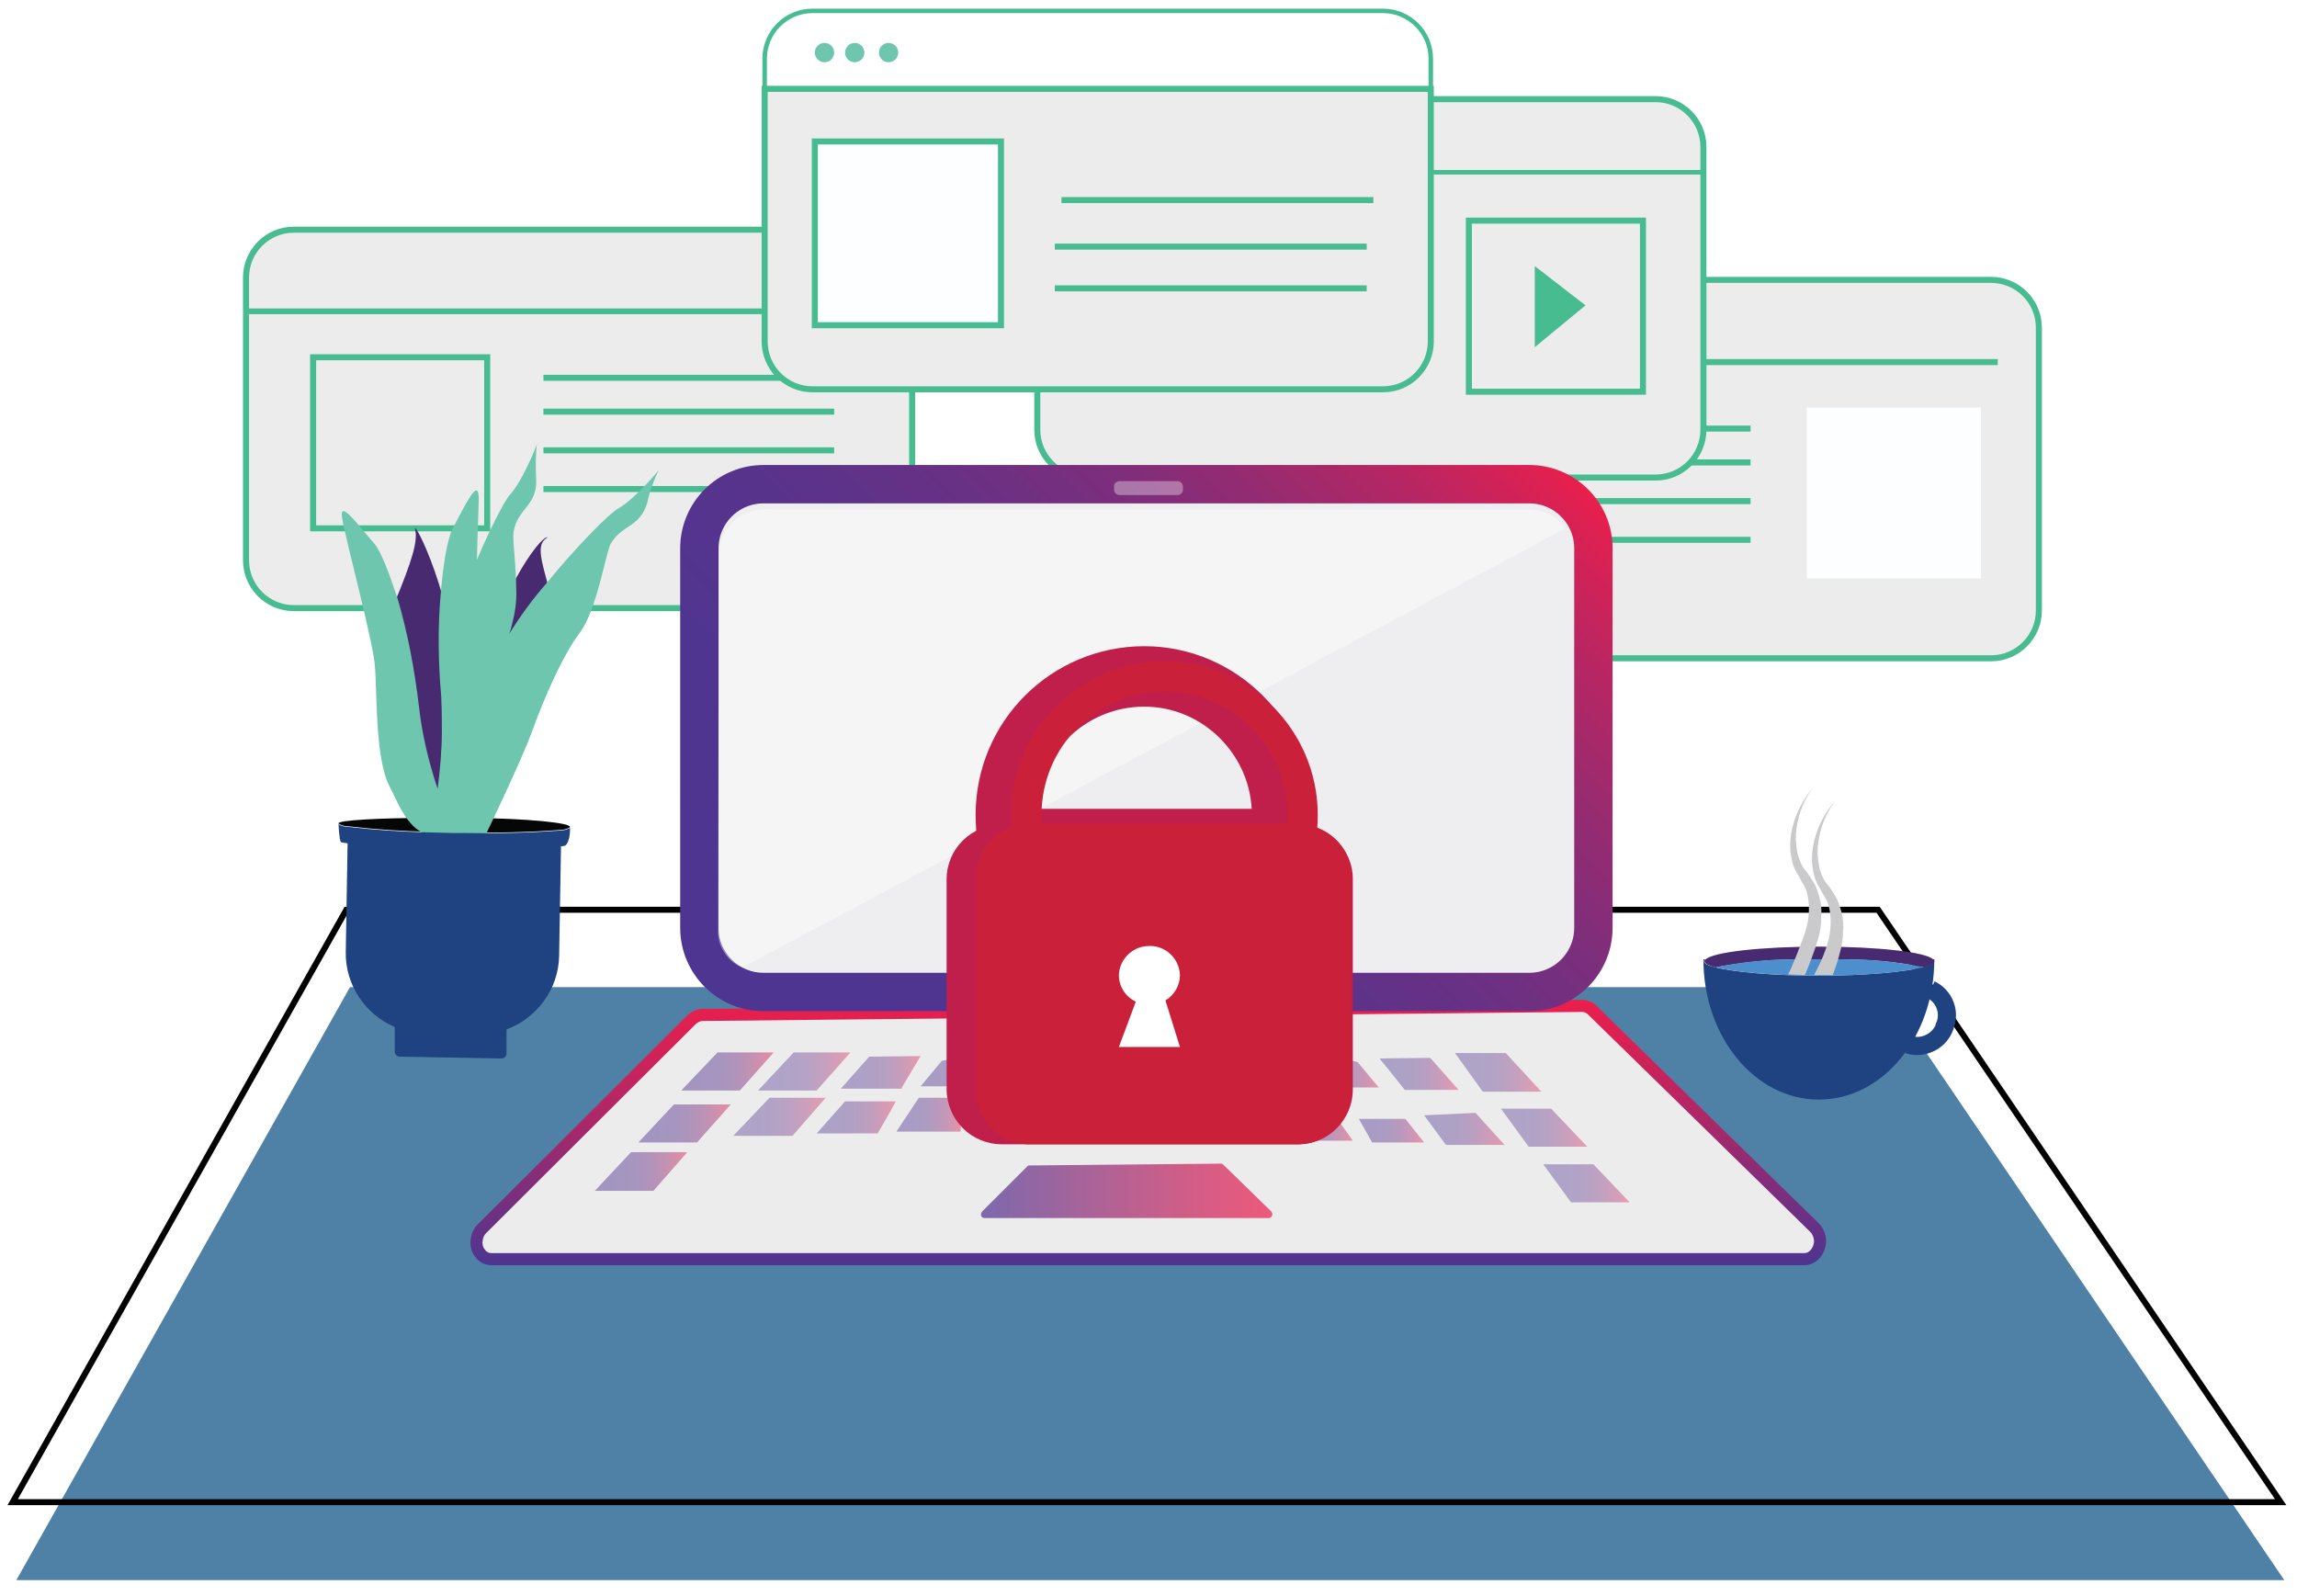 <?xml version="1.0" encoding="utf-8"?>
<!-- Generator: Adobe Illustrator 25.0.1, SVG Export Plug-In . SVG Version: 6.00 Build 0)  -->
<svg version="1.1" id="Layer_1" xmlns="http://www.w3.org/2000/svg" xmlns:xlink="http://www.w3.org/1999/xlink" x="0px" y="0px"
	 viewBox="0 0 380 264" style="enable-background:new 0 0 380 264;" xml:space="preserve">
<style type="text/css">
	.st0{fill:#FFFFFF;}
	.st1{fill:#EDECED;stroke:#48BC91;stroke-miterlimit:10;}
	.st2{fill:none;stroke:#48BC91;stroke-width:0.947;stroke-miterlimit:10;}
	.st3{fill:none;stroke:#48BC91;stroke-miterlimit:10;}
	.st4{fill:#4F81A7;}
	.st5{fill:none;stroke:#000000;stroke-miterlimit:10;}
	.st6{fill:#FDFEFF;}
	.st7{fill:none;stroke:#48BC91;stroke-width:0.75;stroke-miterlimit:10;}
	.st8{fill:#48BC91;stroke:#EDECED;stroke-miterlimit:10;}
	.st9{fill:#FFFFFF;stroke:#48BC91;stroke-width:0.745;stroke-miterlimit:10;}
	.st10{fill:#FDFEFF;stroke:#48BC91;stroke-miterlimit:10;}
	.st11{fill:#6EC6AE;}
	.st12{fill:#EDECED;stroke:url(#SVGID_1_);stroke-width:2;stroke-miterlimit:10;}
	.st13{fill:#EEEEF0;stroke:url(#SVGID_2_);stroke-width:6.349;stroke-miterlimit:10;}
	.st14{opacity:0.4;fill:#FFFFFF;enable-background:new    ;}
	.st15{opacity:0.71;fill:url(#SVGID_3_);enable-background:new    ;}
	.st16{opacity:0.47;fill:url(#SVGID_4_);enable-background:new    ;}
	.st17{opacity:0.47;fill:url(#SVGID_5_);enable-background:new    ;}
	.st18{opacity:0.47;fill:url(#SVGID_6_);enable-background:new    ;}
	.st19{opacity:0.47;}
	.st20{opacity:0.84;fill:url(#SVGID_7_);enable-background:new    ;}
	.st21{opacity:0.88;fill:url(#SVGID_8_);enable-background:new    ;}
	.st22{opacity:0.92;fill:url(#SVGID_9_);enable-background:new    ;}
	.st23{opacity:0.84;fill:url(#SVGID_10_);enable-background:new    ;}
	.st24{opacity:0.88;fill:url(#SVGID_11_);enable-background:new    ;}
	.st25{opacity:0.92;fill:url(#SVGID_12_);enable-background:new    ;}
	.st26{opacity:0.84;fill:url(#SVGID_13_);enable-background:new    ;}
	.st27{opacity:0.88;fill:url(#SVGID_14_);enable-background:new    ;}
	.st28{opacity:0.92;fill:url(#SVGID_15_);enable-background:new    ;}
	.st29{opacity:0.84;fill:url(#SVGID_16_);enable-background:new    ;}
	.st30{opacity:0.84;fill:url(#SVGID_17_);enable-background:new    ;}
	.st31{opacity:0.88;fill:url(#SVGID_18_);enable-background:new    ;}
	.st32{opacity:0.92;fill:url(#SVGID_19_);enable-background:new    ;}
	.st33{opacity:0.96;fill:url(#SVGID_20_);enable-background:new    ;}
	.st34{opacity:0.35;fill:#FFFFFF;enable-background:new    ;}
	.st35{fill:#1F4281;}
	.st36{fill:#482A70;}
	.st37{fill:#4D8ECC;}
	.st38{fill:#CAC9CB;}
	.st39{fill:none;stroke:#1F4281;stroke-width:3;stroke-miterlimit:10;}
	.st40{fill:#C01F4C;}
	.st41{fill:none;stroke:#C01F4C;stroke-width:10;stroke-miterlimit:10;}
	.st42{fill:none;stroke:#CB203A;stroke-width:5;stroke-miterlimit:10;}
	.st43{fill:#CB203A;}
	.st44{fill:#050606;}
</style>
<rect class="st0" width="380" height="264"/>
<g>
	<path class="st1" d="M40.7,92.7V45.9c0-4.3,3.5-7.9,7.9-7.9H143c4.3,0,7.9,3.5,7.9,7.9v46.8c0,4.3-3.5,7.9-7.9,7.9H48.6
		C44.2,100.6,40.7,97,40.7,92.7z"/>
	<line class="st2" x1="40.7" y1="51.5" x2="150.9" y2="51.5"/>
	<line class="st3" x1="89.9" y1="62.5" x2="138" y2="62.5"/>
	<line class="st3" x1="89.9" y1="68.1" x2="138" y2="68.1"/>
	<rect x="51.8" y="59.1" class="st3" width="28.8" height="28.3"/>
	<line class="st3" x1="89.9" y1="74.5" x2="138" y2="74.5"/>
	<line class="st3" x1="89.9" y1="80.9" x2="138" y2="80.9"/>
	<ellipse class="st1" cx="136.5" cy="45.2" rx="1.5" ry="1.5"/>
	<ellipse class="st1" cx="131.8" cy="45.2" rx="1.5" ry="1.5"/>
</g>
<path class="st1" d="M227.1,101V54.2c0-4.3,3.5-7.9,7.9-7.9h94.4c4.3,0,7.9,3.5,7.9,7.9V101c0,4.3-3.5,7.9-7.9,7.9H235
	C230.6,108.9,227.1,105.4,227.1,101z"/>
<polygon class="st4" points="57.9,163.3 311.3,163.3 377.9,261.4 2.7,261.4 "/>
<polygon class="st5" points="57.3,150.5 310.7,150.5 377.3,248.5 2.1,248.5 "/>
<line class="st3" x1="330.5" y1="59.9" x2="240.3" y2="59.9"/>
<line class="st3" x1="289.6" y1="70.9" x2="241.4" y2="70.9"/>
<line class="st3" x1="289.6" y1="76.5" x2="241.4" y2="76.5"/>
<rect x="298.9" y="67.4" class="st6" width="28.8" height="28.3"/>
<line class="st3" x1="289.6" y1="82.9" x2="241.4" y2="82.9"/>
<line class="st3" x1="289.6" y1="89.3" x2="241.4" y2="89.3"/>
<ellipse class="st1" cx="239" cy="53.2" rx="1.5" ry="1.5"/>
<ellipse class="st1" cx="243.6" cy="53.2" rx="1.5" ry="1.5"/>
<ellipse class="st1" cx="248.8" cy="53.2" rx="1.5" ry="1.5"/>
<g>
	<path class="st1" d="M171.6,71.1V24.3c0-4.3,3.5-7.9,7.9-7.9h94.4c4.3,0,7.9,3.5,7.9,7.9v46.8c0,4.3-3.5,7.9-7.9,7.9h-94.4
		C175.1,79,171.6,75.4,171.6,71.1z"/>
	<line class="st7" x1="281.8" y1="28.5" x2="172.1" y2="28.5"/>
	<rect x="243" y="36.5" class="st1" width="28.8" height="28.3"/>
	<polygon class="st8" points="253.4,43 253.4,58.5 263.1,50.5 	"/>
</g>
<g>
	<path class="st9" d="M236.7,9.7v5H126.5v-5c0-4.3,3.5-7.9,7.9-7.9h94.4C233.1,1.8,236.7,5.3,236.7,9.7z"/>
	<path class="st1" d="M236.7,14.7v41.8c0,4.3-3.5,7.9-7.9,7.9h-94.4c-4.4,0-7.9-3.6-7.9-7.9V14.7H236.7z"/>
	<line class="st3" x1="175.6" y1="33.1" x2="227.2" y2="33.1"/>
	<rect x="134.8" y="23.4" class="st10" width="30.8" height="30.4"/>
	<ellipse class="st11" cx="136.4" cy="8.7" rx="1.6" ry="1.6"/>
	<ellipse class="st11" cx="141.4" cy="8.7" rx="1.6" ry="1.6"/>
	<ellipse class="st11" cx="147" cy="8.7" rx="1.6" ry="1.6"/>
	<line class="st3" x1="174.5" y1="40.8" x2="226.1" y2="40.8"/>
	<line class="st3" x1="174.5" y1="47.7" x2="226.1" y2="47.7"/>
</g>
<linearGradient id="SVGID_1_" gradientUnits="userSpaceOnUse" x1="189.963" y1="-447.335" x2="189.963" y2="-403.602" gradientTransform="matrix(1 0 0 -1 0 -238)">
	<stop  offset="0" style="stop-color:#04B492;stop-opacity:0.7"/>
	<stop  offset="0" style="stop-color:#473A94"/>
	<stop  offset="0" style="stop-color:#4B3792"/>
	<stop  offset="0" style="stop-color:#4D3591"/>
	<stop  offset="0.11" style="stop-color:#603289"/>
	<stop  offset="0.54" style="stop-color:#AA2868"/>
	<stop  offset="0.85" style="stop-color:#D82154"/>
	<stop  offset="1" style="stop-color:#EA1F4C"/>
</linearGradient>
<path class="st12" d="M114.4,168.7l-34.7,34.6c-1,1-1.2,2.9-0.3,4c0.5,0.7,1.2,1,1.9,1h217.2c1.4,0,2.5-1.3,2.6-2.9
	c0-0.8-0.3-1.7-0.9-2.3l-36.8-36c-0.5-0.5-1.1-0.7-1.7-0.7L116,167.9C115.5,168,114.9,168.2,114.4,168.7z"/>
<linearGradient id="SVGID_2_" gradientUnits="userSpaceOnUse" x1="-208.724" y1="-755.543" x2="-322.951" y2="-869.77" gradientTransform="matrix(6.123234e-17 1 -1 6.123234e-17 -623.007 387.937)">
	<stop  offset="0" style="stop-color:#04B492;stop-opacity:0.7"/>
	<stop  offset="0" style="stop-color:#473A94"/>
	<stop  offset="0" style="stop-color:#4B3792"/>
	<stop  offset="0" style="stop-color:#4D3591"/>
	<stop  offset="0.25" style="stop-color:#503590"/>
	<stop  offset="0.41" style="stop-color:#58338C"/>
	<stop  offset="0.54" style="stop-color:#673185"/>
	<stop  offset="0.66" style="stop-color:#7C2E7C"/>
	<stop  offset="0.77" style="stop-color:#972B70"/>
	<stop  offset="0.88" style="stop-color:#B92662"/>
	<stop  offset="0.98" style="stop-color:#E02051"/>
	<stop  offset="1" style="stop-color:#EA1F4C"/>
</linearGradient>
<path class="st13" d="M115.7,153.5V90.7c0-5.8,4.7-10.6,10.6-10.6H253c5.8,0,10.6,4.7,10.6,10.6v62.8c0,5.8-4.7,10.6-10.6,10.6
	H126.3C120.4,164.1,115.7,159.3,115.7,153.5z"/>
<path class="st14" d="M259,87.4L122.9,160c-2.1-0.5-4.3-3.3-4.1-6.1l0.1-59.7c0-3.2-0.2-5,2.2-7.7c1.3-1.5,3.7-2.5,7-2.2h123.8
	C255,84.1,257.2,85.1,259,87.4z"/>
<linearGradient id="SVGID_3_" gradientUnits="userSpaceOnUse" x1="162.241" y1="699.072" x2="210.45" y2="699.072" gradientTransform="matrix(1 0 0 1 0 -502)">
	<stop  offset="0" style="stop-color:#04B492;stop-opacity:0.7"/>
	<stop  offset="0" style="stop-color:#473A94"/>
	<stop  offset="0" style="stop-color:#4B3792"/>
	<stop  offset="0" style="stop-color:#4D3591"/>
	<stop  offset="0.11" style="stop-color:#603289"/>
	<stop  offset="0.54" style="stop-color:#AA2868"/>
	<stop  offset="0.85" style="stop-color:#D82154"/>
	<stop  offset="1" style="stop-color:#EA1F4C"/>
</linearGradient>
<path class="st15" d="M170,192.9l-7.5,7.5c-0.2,0.2-0.3,0.6-0.1,0.9c0.1,0.1,0.3,0.2,0.4,0.2h47.1c0.3,0,0.5-0.2,0.6-0.6
	c0-0.2-0.1-0.3-0.2-0.5l-8-7.8c-0.1-0.1-0.2-0.1-0.4-0.1l-31.6,0.3C170.2,192.8,170.1,192.8,170,192.9z"/>
<linearGradient id="SVGID_4_" gradientUnits="userSpaceOnUse" x1="112.7" y1="-415.246" x2="128" y2="-415.246" gradientTransform="matrix(1 0 0 -1 0 -238)">
	<stop  offset="0" style="stop-color:#04B492;stop-opacity:0.7"/>
	<stop  offset="0" style="stop-color:#473A94"/>
	<stop  offset="0" style="stop-color:#4B3792"/>
	<stop  offset="0" style="stop-color:#4D3591"/>
	<stop  offset="0.25" style="stop-color:#503590"/>
	<stop  offset="0.41" style="stop-color:#58338C"/>
	<stop  offset="0.54" style="stop-color:#673185"/>
	<stop  offset="0.66" style="stop-color:#7C2E7C"/>
	<stop  offset="0.77" style="stop-color:#972B70"/>
	<stop  offset="0.88" style="stop-color:#B92662"/>
	<stop  offset="0.98" style="stop-color:#E02051"/>
	<stop  offset="1" style="stop-color:#EA1F4C"/>
</linearGradient>
<polygon class="st16" points="118.7,174.1 112.7,180.4 122.4,180.4 128,174.1 "/>
<linearGradient id="SVGID_5_" gradientUnits="userSpaceOnUse" x1="105.56" y1="-423.866" x2="120.86" y2="-423.866" gradientTransform="matrix(1 0 0 -1 0 -238)">
	<stop  offset="0" style="stop-color:#04B492;stop-opacity:0.7"/>
	<stop  offset="0" style="stop-color:#473A94"/>
	<stop  offset="0" style="stop-color:#4B3792"/>
	<stop  offset="0" style="stop-color:#4D3591"/>
	<stop  offset="0.25" style="stop-color:#503590"/>
	<stop  offset="0.41" style="stop-color:#58338C"/>
	<stop  offset="0.54" style="stop-color:#673185"/>
	<stop  offset="0.66" style="stop-color:#7C2E7C"/>
	<stop  offset="0.77" style="stop-color:#972B70"/>
	<stop  offset="0.88" style="stop-color:#B92662"/>
	<stop  offset="0.98" style="stop-color:#E02051"/>
	<stop  offset="1" style="stop-color:#EA1F4C"/>
</linearGradient>
<polygon class="st17" points="111.5,182.7 105.6,189 115.3,189 120.9,182.7 "/>
<linearGradient id="SVGID_6_" gradientUnits="userSpaceOnUse" x1="98.4" y1="-431.796" x2="113.7" y2="-431.796" gradientTransform="matrix(1 0 0 -1 0 -238)">
	<stop  offset="0" style="stop-color:#04B492;stop-opacity:0.7"/>
	<stop  offset="0" style="stop-color:#473A94"/>
	<stop  offset="0" style="stop-color:#4B3792"/>
	<stop  offset="0" style="stop-color:#4D3591"/>
	<stop  offset="0.25" style="stop-color:#503590"/>
	<stop  offset="0.41" style="stop-color:#58338C"/>
	<stop  offset="0.54" style="stop-color:#673185"/>
	<stop  offset="0.66" style="stop-color:#7C2E7C"/>
	<stop  offset="0.77" style="stop-color:#972B70"/>
	<stop  offset="0.88" style="stop-color:#B92662"/>
	<stop  offset="0.98" style="stop-color:#E02051"/>
	<stop  offset="1" style="stop-color:#EA1F4C"/>
</linearGradient>
<polygon class="st18" points="104.4,190.6 98.4,197 108.1,197 113.7,190.6 "/>
<g class="st19">
	
		<linearGradient id="SVGID_7_" gradientUnits="userSpaceOnUse" x1="125.36" y1="-415.246" x2="140.66" y2="-415.246" gradientTransform="matrix(1 0 0 -1 0 -238)">
		<stop  offset="0" style="stop-color:#04B492;stop-opacity:0.7"/>
		<stop  offset="0" style="stop-color:#473A94"/>
		<stop  offset="0" style="stop-color:#4B3792"/>
		<stop  offset="0" style="stop-color:#4D3591"/>
		<stop  offset="0.25" style="stop-color:#503590"/>
		<stop  offset="0.41" style="stop-color:#58338C"/>
		<stop  offset="0.54" style="stop-color:#673185"/>
		<stop  offset="0.66" style="stop-color:#7C2E7C"/>
		<stop  offset="0.77" style="stop-color:#972B70"/>
		<stop  offset="0.88" style="stop-color:#B92662"/>
		<stop  offset="0.98" style="stop-color:#E02051"/>
		<stop  offset="1" style="stop-color:#EA1F4C"/>
	</linearGradient>
	<polygon class="st20" points="131.3,174.1 125.4,180.4 135.1,180.4 140.7,174.1 	"/>
	
		<linearGradient id="SVGID_8_" gradientUnits="userSpaceOnUse" x1="139.1" y1="-415.361" x2="152.258" y2="-415.361" gradientTransform="matrix(1 0 0 -1 0 -238)">
		<stop  offset="0" style="stop-color:#04B492;stop-opacity:0.7"/>
		<stop  offset="0" style="stop-color:#473A94"/>
		<stop  offset="0" style="stop-color:#4B3792"/>
		<stop  offset="0" style="stop-color:#4D3591"/>
		<stop  offset="0.25" style="stop-color:#503590"/>
		<stop  offset="0.41" style="stop-color:#58338C"/>
		<stop  offset="0.54" style="stop-color:#673185"/>
		<stop  offset="0.66" style="stop-color:#7C2E7C"/>
		<stop  offset="0.77" style="stop-color:#972B70"/>
		<stop  offset="0.88" style="stop-color:#B92662"/>
		<stop  offset="0.98" style="stop-color:#E02051"/>
		<stop  offset="1" style="stop-color:#EA1F4C"/>
	</linearGradient>
	<polygon class="st21" points="152.3,174.7 151.1,176.7 149.2,179.9 149.2,180.1 139.1,180.1 143.8,174.8 	"/>
	
		<linearGradient id="SVGID_9_" gradientUnits="userSpaceOnUse" x1="152.33" y1="-414.901" x2="163.19" y2="-414.901" gradientTransform="matrix(1 0 0 -1 0 -238)">
		<stop  offset="0" style="stop-color:#04B492;stop-opacity:0.7"/>
		<stop  offset="0" style="stop-color:#473A94"/>
		<stop  offset="0" style="stop-color:#4B3792"/>
		<stop  offset="0" style="stop-color:#4D3591"/>
		<stop  offset="0.25" style="stop-color:#503590"/>
		<stop  offset="0.41" style="stop-color:#58338C"/>
		<stop  offset="0.54" style="stop-color:#673185"/>
		<stop  offset="0.66" style="stop-color:#7C2E7C"/>
		<stop  offset="0.77" style="stop-color:#972B70"/>
		<stop  offset="0.88" style="stop-color:#B92662"/>
		<stop  offset="0.98" style="stop-color:#E02051"/>
		<stop  offset="1" style="stop-color:#EA1F4C"/>
	</linearGradient>
	<polygon class="st22" points="162.1,174.1 163.2,175.8 162.9,179.6 162.9,179.7 152.3,179.7 155.8,175.5 	"/>
</g>
<g class="st19">
	
		<linearGradient id="SVGID_10_" gradientUnits="userSpaceOnUse" x1="121.34" y1="-422.717" x2="136.64" y2="-422.717" gradientTransform="matrix(1 0 0 -1 0 -238)">
		<stop  offset="0" style="stop-color:#04B492;stop-opacity:0.7"/>
		<stop  offset="0" style="stop-color:#473A94"/>
		<stop  offset="0" style="stop-color:#4B3792"/>
		<stop  offset="0" style="stop-color:#4D3591"/>
		<stop  offset="0.25" style="stop-color:#503590"/>
		<stop  offset="0.41" style="stop-color:#58338C"/>
		<stop  offset="0.54" style="stop-color:#673185"/>
		<stop  offset="0.66" style="stop-color:#7C2E7C"/>
		<stop  offset="0.77" style="stop-color:#972B70"/>
		<stop  offset="0.88" style="stop-color:#B92662"/>
		<stop  offset="0.98" style="stop-color:#E02051"/>
		<stop  offset="1" style="stop-color:#EA1F4C"/>
	</linearGradient>
	<polygon class="st23" points="127.3,181.6 121.3,187.9 131.1,187.9 136.6,181.6 	"/>
	
		<linearGradient id="SVGID_11_" gradientUnits="userSpaceOnUse" x1="135.1" y1="-422.889" x2="148.235" y2="-422.889" gradientTransform="matrix(1 0 0 -1 0 -238)">
		<stop  offset="0" style="stop-color:#04B492;stop-opacity:0.7"/>
		<stop  offset="0" style="stop-color:#473A94"/>
		<stop  offset="0" style="stop-color:#4B3792"/>
		<stop  offset="0" style="stop-color:#4D3591"/>
		<stop  offset="0.25" style="stop-color:#503590"/>
		<stop  offset="0.41" style="stop-color:#58338C"/>
		<stop  offset="0.54" style="stop-color:#673185"/>
		<stop  offset="0.66" style="stop-color:#7C2E7C"/>
		<stop  offset="0.77" style="stop-color:#972B70"/>
		<stop  offset="0.88" style="stop-color:#B92662"/>
		<stop  offset="0.98" style="stop-color:#E02051"/>
		<stop  offset="1" style="stop-color:#EA1F4C"/>
	</linearGradient>
	<polygon class="st24" points="148.2,182.2 147.1,184.2 145.2,187.5 145.2,187.5 135.1,187.5 139.8,182.2 	"/>
	
		<linearGradient id="SVGID_12_" gradientUnits="userSpaceOnUse" x1="148.32" y1="-422.372" x2="159.18" y2="-422.372" gradientTransform="matrix(1 0 0 -1 0 -238)">
		<stop  offset="0" style="stop-color:#04B492;stop-opacity:0.7"/>
		<stop  offset="0" style="stop-color:#473A94"/>
		<stop  offset="0" style="stop-color:#4B3792"/>
		<stop  offset="0" style="stop-color:#4D3591"/>
		<stop  offset="0.25" style="stop-color:#503590"/>
		<stop  offset="0.41" style="stop-color:#58338C"/>
		<stop  offset="0.54" style="stop-color:#673185"/>
		<stop  offset="0.66" style="stop-color:#7C2E7C"/>
		<stop  offset="0.77" style="stop-color:#972B70"/>
		<stop  offset="0.88" style="stop-color:#B92662"/>
		<stop  offset="0.98" style="stop-color:#E02051"/>
		<stop  offset="1" style="stop-color:#EA1F4C"/>
	</linearGradient>
	<polygon class="st25" points="158.1,181.6 159.2,183.3 158.9,187.1 158.9,187.2 148.3,187.2 152,181.6 	"/>
</g>
<g class="st19">
	
		<linearGradient id="SVGID_13_" gradientUnits="userSpaceOnUse" x1="240.7" y1="-415.418" x2="255" y2="-415.418" gradientTransform="matrix(1 0 0 -1 0 -238)">
		<stop  offset="0" style="stop-color:#04B492;stop-opacity:0.7"/>
		<stop  offset="0" style="stop-color:#473A94"/>
		<stop  offset="0" style="stop-color:#4B3792"/>
		<stop  offset="0" style="stop-color:#4D3591"/>
		<stop  offset="0.25" style="stop-color:#503590"/>
		<stop  offset="0.41" style="stop-color:#58338C"/>
		<stop  offset="0.54" style="stop-color:#673185"/>
		<stop  offset="0.66" style="stop-color:#7C2E7C"/>
		<stop  offset="0.77" style="stop-color:#972B70"/>
		<stop  offset="0.88" style="stop-color:#B92662"/>
		<stop  offset="0.98" style="stop-color:#E02051"/>
		<stop  offset="1" style="stop-color:#EA1F4C"/>
	</linearGradient>
	<polygon class="st26" points="249.1,174.2 255,180.6 245.3,180.6 240.7,174.2 	"/>
	
		<linearGradient id="SVGID_14_" gradientUnits="userSpaceOnUse" x1="228.232" y1="-415.648" x2="241.262" y2="-415.648" gradientTransform="matrix(1 0 0 -1 0 -238)">
		<stop  offset="0" style="stop-color:#04B492;stop-opacity:0.7"/>
		<stop  offset="0" style="stop-color:#473A94"/>
		<stop  offset="0" style="stop-color:#4B3792"/>
		<stop  offset="0" style="stop-color:#4D3591"/>
		<stop  offset="0.25" style="stop-color:#503590"/>
		<stop  offset="0.41" style="stop-color:#58338C"/>
		<stop  offset="0.54" style="stop-color:#673185"/>
		<stop  offset="0.66" style="stop-color:#7C2E7C"/>
		<stop  offset="0.77" style="stop-color:#972B70"/>
		<stop  offset="0.88" style="stop-color:#B92662"/>
		<stop  offset="0.98" style="stop-color:#E02051"/>
		<stop  offset="1" style="stop-color:#EA1F4C"/>
	</linearGradient>
	<polygon class="st27" points="228.2,175.1 236.6,175 241.3,180.3 232.4,180.3 232.4,180.3 229.6,176.8 	"/>
	
		<linearGradient id="SVGID_15_" gradientUnits="userSpaceOnUse" x1="217.17" y1="-415.074" x2="228.07" y2="-415.074" gradientTransform="matrix(1 0 0 -1 0 -238)">
		<stop  offset="0" style="stop-color:#04B492;stop-opacity:0.7"/>
		<stop  offset="0" style="stop-color:#473A94"/>
		<stop  offset="0" style="stop-color:#4B3792"/>
		<stop  offset="0" style="stop-color:#4D3591"/>
		<stop  offset="0.25" style="stop-color:#503590"/>
		<stop  offset="0.41" style="stop-color:#58338C"/>
		<stop  offset="0.54" style="stop-color:#673185"/>
		<stop  offset="0.66" style="stop-color:#7C2E7C"/>
		<stop  offset="0.77" style="stop-color:#972B70"/>
		<stop  offset="0.88" style="stop-color:#B92662"/>
		<stop  offset="0.98" style="stop-color:#E02051"/>
		<stop  offset="1" style="stop-color:#EA1F4C"/>
	</linearGradient>
	<polygon class="st28" points="218.2,174.2 224.6,175.7 228.1,179.9 217.5,179.9 217.5,179.8 217.2,176 	"/>
</g>
<g class="st19">
	
		<linearGradient id="SVGID_16_" gradientUnits="userSpaceOnUse" x1="248.3" y1="-424.555" x2="262.6" y2="-424.555" gradientTransform="matrix(1 0 0 -1 0 -238)">
		<stop  offset="0" style="stop-color:#04B492;stop-opacity:0.7"/>
		<stop  offset="0" style="stop-color:#473A94"/>
		<stop  offset="0" style="stop-color:#4B3792"/>
		<stop  offset="0" style="stop-color:#4D3591"/>
		<stop  offset="0.25" style="stop-color:#503590"/>
		<stop  offset="0.41" style="stop-color:#58338C"/>
		<stop  offset="0.54" style="stop-color:#673185"/>
		<stop  offset="0.66" style="stop-color:#7C2E7C"/>
		<stop  offset="0.77" style="stop-color:#972B70"/>
		<stop  offset="0.88" style="stop-color:#B92662"/>
		<stop  offset="0.98" style="stop-color:#E02051"/>
		<stop  offset="1" style="stop-color:#EA1F4C"/>
	</linearGradient>
	<polygon class="st29" points="256.6,183.4 262.6,189.7 252.9,189.7 248.3,183.4 	"/>
	
		<linearGradient id="SVGID_17_" gradientUnits="userSpaceOnUse" x1="255.3" y1="-433.75" x2="269.6" y2="-433.75" gradientTransform="matrix(1 0 0 -1 0 -238)">
		<stop  offset="0" style="stop-color:#04B492;stop-opacity:0.7"/>
		<stop  offset="0" style="stop-color:#473A94"/>
		<stop  offset="0" style="stop-color:#4B3792"/>
		<stop  offset="0" style="stop-color:#4D3591"/>
		<stop  offset="0.25" style="stop-color:#503590"/>
		<stop  offset="0.41" style="stop-color:#58338C"/>
		<stop  offset="0.54" style="stop-color:#673185"/>
		<stop  offset="0.66" style="stop-color:#7C2E7C"/>
		<stop  offset="0.77" style="stop-color:#972B70"/>
		<stop  offset="0.88" style="stop-color:#B92662"/>
		<stop  offset="0.98" style="stop-color:#E02051"/>
		<stop  offset="1" style="stop-color:#EA1F4C"/>
	</linearGradient>
	<polygon class="st30" points="263.6,192.6 269.6,198.9 259.9,198.9 255.3,192.6 	"/>
	
		<linearGradient id="SVGID_18_" gradientUnits="userSpaceOnUse" x1="235.6" y1="-424.728" x2="248.861" y2="-424.728" gradientTransform="matrix(1 0 0 -1 0 -238)">
		<stop  offset="0" style="stop-color:#04B492;stop-opacity:0.7"/>
		<stop  offset="0" style="stop-color:#473A94"/>
		<stop  offset="0" style="stop-color:#4B3792"/>
		<stop  offset="0" style="stop-color:#4D3591"/>
		<stop  offset="0.25" style="stop-color:#503590"/>
		<stop  offset="0.41" style="stop-color:#58338C"/>
		<stop  offset="0.54" style="stop-color:#673185"/>
		<stop  offset="0.66" style="stop-color:#7C2E7C"/>
		<stop  offset="0.77" style="stop-color:#972B70"/>
		<stop  offset="0.88" style="stop-color:#B92662"/>
		<stop  offset="0.98" style="stop-color:#E02051"/>
		<stop  offset="1" style="stop-color:#EA1F4C"/>
	</linearGradient>
	<polygon class="st31" points="235.6,184.5 244.1,184.1 248.9,189.4 239.2,189.4 	"/>
	
		<linearGradient id="SVGID_19_" gradientUnits="userSpaceOnUse" x1="224.76" y1="-425.073" x2="235.65" y2="-425.073" gradientTransform="matrix(1 0 0 -1 0 -238)">
		<stop  offset="0" style="stop-color:#04B492;stop-opacity:0.7"/>
		<stop  offset="0" style="stop-color:#473A94"/>
		<stop  offset="0" style="stop-color:#4B3792"/>
		<stop  offset="0" style="stop-color:#4D3591"/>
		<stop  offset="0.25" style="stop-color:#503590"/>
		<stop  offset="0.41" style="stop-color:#58338C"/>
		<stop  offset="0.54" style="stop-color:#673185"/>
		<stop  offset="0.66" style="stop-color:#7C2E7C"/>
		<stop  offset="0.77" style="stop-color:#972B70"/>
		<stop  offset="0.88" style="stop-color:#B92662"/>
		<stop  offset="0.98" style="stop-color:#E02051"/>
		<stop  offset="1" style="stop-color:#EA1F4C"/>
	</linearGradient>
	<polygon class="st32" points="224.8,185.1 232.5,185.1 235.6,189 227,189 227,189 	"/>
	
		<linearGradient id="SVGID_20_" gradientUnits="userSpaceOnUse" x1="212.83" y1="-424.038" x2="223.83" y2="-424.038" gradientTransform="matrix(1 0 0 -1 0 -238)">
		<stop  offset="0" style="stop-color:#04B492;stop-opacity:0.7"/>
		<stop  offset="0" style="stop-color:#473A94"/>
		<stop  offset="0" style="stop-color:#4B3792"/>
		<stop  offset="0" style="stop-color:#4D3591"/>
		<stop  offset="0.25" style="stop-color:#503590"/>
		<stop  offset="0.41" style="stop-color:#58338C"/>
		<stop  offset="0.54" style="stop-color:#673185"/>
		<stop  offset="0.66" style="stop-color:#7C2E7C"/>
		<stop  offset="0.77" style="stop-color:#972B70"/>
		<stop  offset="0.88" style="stop-color:#B92662"/>
		<stop  offset="0.98" style="stop-color:#E02051"/>
		<stop  offset="1" style="stop-color:#EA1F4C"/>
	</linearGradient>
	<polygon class="st33" points="217.8,183.4 221.6,185.6 223.8,188.7 212.8,188.7 212.9,188.6 214,184.2 	"/>
</g>
<path class="st34" d="M185.2,79.6h9.6c0.5,0,0.9,0.4,0.9,0.9V81c0,0.5-0.4,0.9-0.9,0.9h-9.6c-0.5,0-0.9-0.4-0.9-0.9v-0.6
	C184.3,80,184.7,79.6,185.2,79.6z"/>
<path class="st35" d="M320,158.7c0,12.8-8.5,23.2-19.1,23.2s-19.1-10.4-19.1-23.2h0.3c-0.1,0.1-0.2,0.2-0.2,0.3c0,0.4,0.6,0.7,1.8,1
	c3,0.8,9.6,1.4,17.2,1.4s14.2-0.6,17.2-1.4c1.1-0.3,1.8-0.6,1.8-1c0-0.1-0.1-0.2-0.2-0.3H320z"/>
<path class="st36" d="M282.2,158.7h14.4c-4.3,0-8.6,0.5-12.8,1.3c-1.1-0.3-1.8-0.6-1.8-1C282,158.9,282.1,158.8,282.2,158.7z"/>
<path class="st36" d="M320,159c0,0.4-0.6,0.7-1.8,1c-4.2-0.9-8.5-1.3-12.8-1.3h14.4C319.9,158.8,320,158.9,320,159z"/>
<path class="st36" d="M320,159c0,0.4-0.6,0.7-1.8,1c-4.2-0.9-8.5-1.3-12.8-1.3h-8.8c-4.3,0-8.6,0.5-12.8,1.3c-1.1-0.3-1.8-0.6-1.8-1
	c0-0.1,0.1-0.2,0.2-0.3c1.2-1.2,9.2-2.1,18.8-2.1s17.6,0.9,18.8,2.1C319.9,158.8,320,158.9,320,159z"/>
<path class="st37" d="M318.2,160c-3,0.8-9.6,1.4-17.2,1.4s-14.2-0.6-17.2-1.4c4.2-0.8,8.5-1.3,12.8-1.3h8.8
	C309.6,158.7,313.9,159.1,318.2,160z"/>
<path class="st36" d="M305.3,158.7h-8.8c1.4-0.1,2.9-0.1,4.4-0.1S303.9,158.6,305.3,158.7z"/>
<g>
	<path class="st38" d="M303.6,132.5c-1.5,2-2.5,4.4-2.8,6.9c-0.2,1.2-0.1,2.5,0.1,3.7c0.1,0.6,0.3,1.2,0.5,1.7s0.5,1.1,0.9,1.5
		c0.4,0.5,0.8,1,1.1,1.6c0.4,0.6,0.7,1.2,0.9,1.9c0.5,1.3,0.7,2.7,0.6,4.1c0,1.4-0.2,2.7-0.6,4c-0.3,1.2-0.7,2.3-1.1,3.4h-3.1
		c0.7-1.3,1.4-2.7,1.9-4.2c0.4-1.1,0.7-2.2,0.8-3.4c0.1-1.2,0.1-2.3-0.2-3.5c-0.1-0.6-0.3-1.1-0.6-1.6c-0.3-0.5-0.6-1-0.9-1.6
		c-0.4-0.6-0.7-1.2-0.9-1.9c-0.2-0.7-0.3-1.3-0.4-2c-0.1-1.3,0-2.6,0.3-3.9C300.7,136.7,301.9,134.4,303.6,132.5z"/>
</g>
<g>
	<path class="st38" d="M300,130.2c-1.5,2-2.5,4.4-2.8,6.9c-0.2,1.2-0.1,2.5,0.1,3.7c0.1,0.6,0.3,1.2,0.5,1.7s0.5,1.1,0.9,1.5
		c0.4,0.5,0.8,1.1,1.1,1.6c0.4,0.6,0.7,1.2,0.9,1.9c0.5,1.3,0.7,2.7,0.6,4.1c0,1.4-0.2,2.7-0.6,4c-0.6,1.9-1.3,3.8-2.1,5.7l-2.8-0.1
		c0.6-1,2.2-5.2,2.6-6.3s0.7-2.2,0.8-3.4c0.1-1.2,0.1-2.3-0.2-3.5c-0.1-0.6-0.3-1.1-0.6-1.6c-0.3-0.5-0.6-1-0.9-1.6
		c-0.4-0.6-0.7-1.2-0.9-1.9c-0.2-0.7-0.3-1.3-0.4-2c-0.1-1.3,0-2.6,0.3-3.9C297.1,134.5,298.3,132.2,300,130.2z"/>
</g>
<path class="st39" d="M319.4,163.7c2.3,1.1,3.3,3.8,2.3,6.1c0,0,0,0,0,0.1c-0.9,2.4-3.6,3.7-6,2.9"/>
<g>
	<path class="st40" d="M223.8,145.4v34.8c0,5.1-4.1,9.1-9.2,9.1l0,0h-48.8c-5.1,0-9.1-4-9.2-9l0,0v-34.8c0-5.1,4.1-9.1,9.2-9.1l0,0
		h48.8C219.6,136.3,223.8,140.4,223.8,145.4L223.8,145.4z"/>
	<path class="st41" d="M212.1,134.8c0,1.4-0.1,2.6-0.3,4h-45.1c-0.2-1.3-0.3-2.6-0.3-4c0-12.7,10.3-22.9,22.9-22.9
		C201.8,111.9,212.1,122.2,212.1,134.8L212.1,134.8z"/>
	<path class="st42" d="M215.5,134.8c0,1.4-0.1,2.6-0.3,4h-45.1c-0.2-1.3-0.3-2.6-0.3-4c0-12.7,10.3-22.9,22.9-22.9
		C205.2,111.9,215.5,122.2,215.5,134.8z"/>
	<path class="st43" d="M223.6,145.4v34.8c0.1,4.9-3.6,8.9-8.5,9.1h-45.1c-4.9-0.2-8.6-4.2-8.5-9.1v-34.8c-0.1-4.9,3.6-8.9,8.5-9.1
		h45.1C220,136.6,223.8,140.6,223.6,145.4z"/>
	<path class="st0" d="M195.2,161.3c-0.1-2.8-2.5-5-5.3-4.8c-2.6,0.1-4.7,2.2-4.8,4.8c0,1.9,1.1,3.6,2.8,4.4l-2.8,7.5h10.1l-2.4-7.7
		C194.3,164.6,195.2,163,195.2,161.3z"/>
</g>
<path class="st44" d="M74.6,135.3h-3.2c-8.8,0-15.4,0.4-15.4,0.9c0,0,0,0.1,0.1,0.1c0.5,0.3,1.1,0.4,1.6,0.4
	c4.3,0.5,8.8,0.8,13.2,0.9H71l3.8,0.1h1.1c0.1,0,0.1,0,0.3,0h0.3c5.4,0.1,10.7,0,16.1-0.4c0.5,0,1.1-0.1,1.6-0.4l0.1-0.1
	c0-0.7-7.2-1.4-16.4-1.5l-2-0.1L74.6,135.3L74.6,135.3z"/>
<path class="st36" d="M71.2,138.2c0,0-0.7-10-1.5-13.8c-0.7-3.2-7.6-17.3-4.5-24.5c3-7.2,3.9-10.3,3.5-12.2
	c-0.7-2.7,7,11.8,6.8,26.9l-0.4,23.5L71.2,138.2z"/>
<path class="st36" d="M79,138.2c0,0,2.4-9.7,3.9-13.4c1.2-3.1,10.5-15.7,8.9-23.3c-1.6-7.6-3.7-11.2-1.2-12.6
	c-1.1-0.5-9.1,10.3-11.5,25.1S75.1,138,75.1,138L79,138.2z"/>
<path class="st11" d="M102.3,84.1c-1.6,0.9-7.2,6.6-11.9,12.4c-2.3,2.6-4.3,5.4-6.2,8.4l0,0l0,0c0.3-0.7,0.4-1.1,0.5-1.6
	c0.5-1.9,0.8-3.8,0.7-5.8c0-4.2-0.7-8.5-0.4-9.7c0.7-3.7,3.9-4.2,3.7-8.5c-0.1-1.9-0.1-3.9,0.1-5.8c-0.1,0.4-2.4,6.2-4.5,8.4
	c-0.9,1.1-3.2,5.5-5.4,10.7c0.1-4.6,0.3-8.8,0.3-10.3c-0.1-3.4-2.3,1.4-4.3,5.1c-0.9,1.8-1.6,5.9-2,11c-0.5,5.5-0.4,11.2,0.1,16.9
	c0,0.1,0,0.1,0,0.3c0.1,1.9,0.1,3.7,0.1,5.4c0,3.1-0.3,6.4-0.7,9.5c-1.5-4.5-2.6-9.1-3.1-13.7c-0.7-5.9-1.8-11.9-3.5-17.7
	c-1.4-4.2-2.7-7.8-3.9-9.2c-2.8-3.2-5.8-7.4-5.3-4.2c0.5,3.2,5,20,5.4,24.2c0.4,4.2,0,15.4,2.4,20.1c1.2,2.2,3.2,8,6.9,8v0.1h1.2
	c0,0,0.4,0,0.8,0l0.1,0.1h1.1h0.5l0,0h0.4h2.2h2.7c0,0,5.9-12.2,7.8-17.4c1.9-5.3,5-12.4,7.8-16.1c2.8-3.7,4.3-13.1,5.1-14.7
	c1.8-3.2,4.9-2.7,6.1-6.9c0.4-1.9,1.1-3.7,1.9-5.4C109.2,77.6,105,82.6,102.3,84.1z"/>
<path class="st35" d="M94.3,136.9l-0.1,0.1c-0.5,0.3-1.1,0.4-1.6,0.4c-5.4,0.4-10.7,0.5-16.1,0.4h-0.3c-0.1,0-0.1,0-0.3,0h-1.1
	l-3.8-0.1h-0.1c-4.5-0.1-8.9-0.4-13.2-0.9c-0.5,0-1.1-0.1-1.6-0.4c-0.1,0-0.1-0.1-0.1-0.1s0.1,2.6,0.4,3c0.1,0.1,0.5,0.1,1.1,0.2
	c0,0.1,0,0.2,0,0.3l-0.3,17.7c-0.1,5.4,3.2,10.3,8.1,12.4c0,0.1,0,0.1,0,0.2v3.9c0,0.4,0.4,0.8,0.8,0.8l16.9,0.3
	c0.4,0,0.8-0.4,0.8-0.8v-3.9c0,0,0,0,0-0.1c5-1.9,8.6-6.6,8.7-12.2l0.3-17.7c0-0.2,0-0.3,0-0.4c0.3,0,0.6-0.1,0.7-0.1
	C94.4,139.2,94.3,136.9,94.3,136.9z"/>
</svg>
